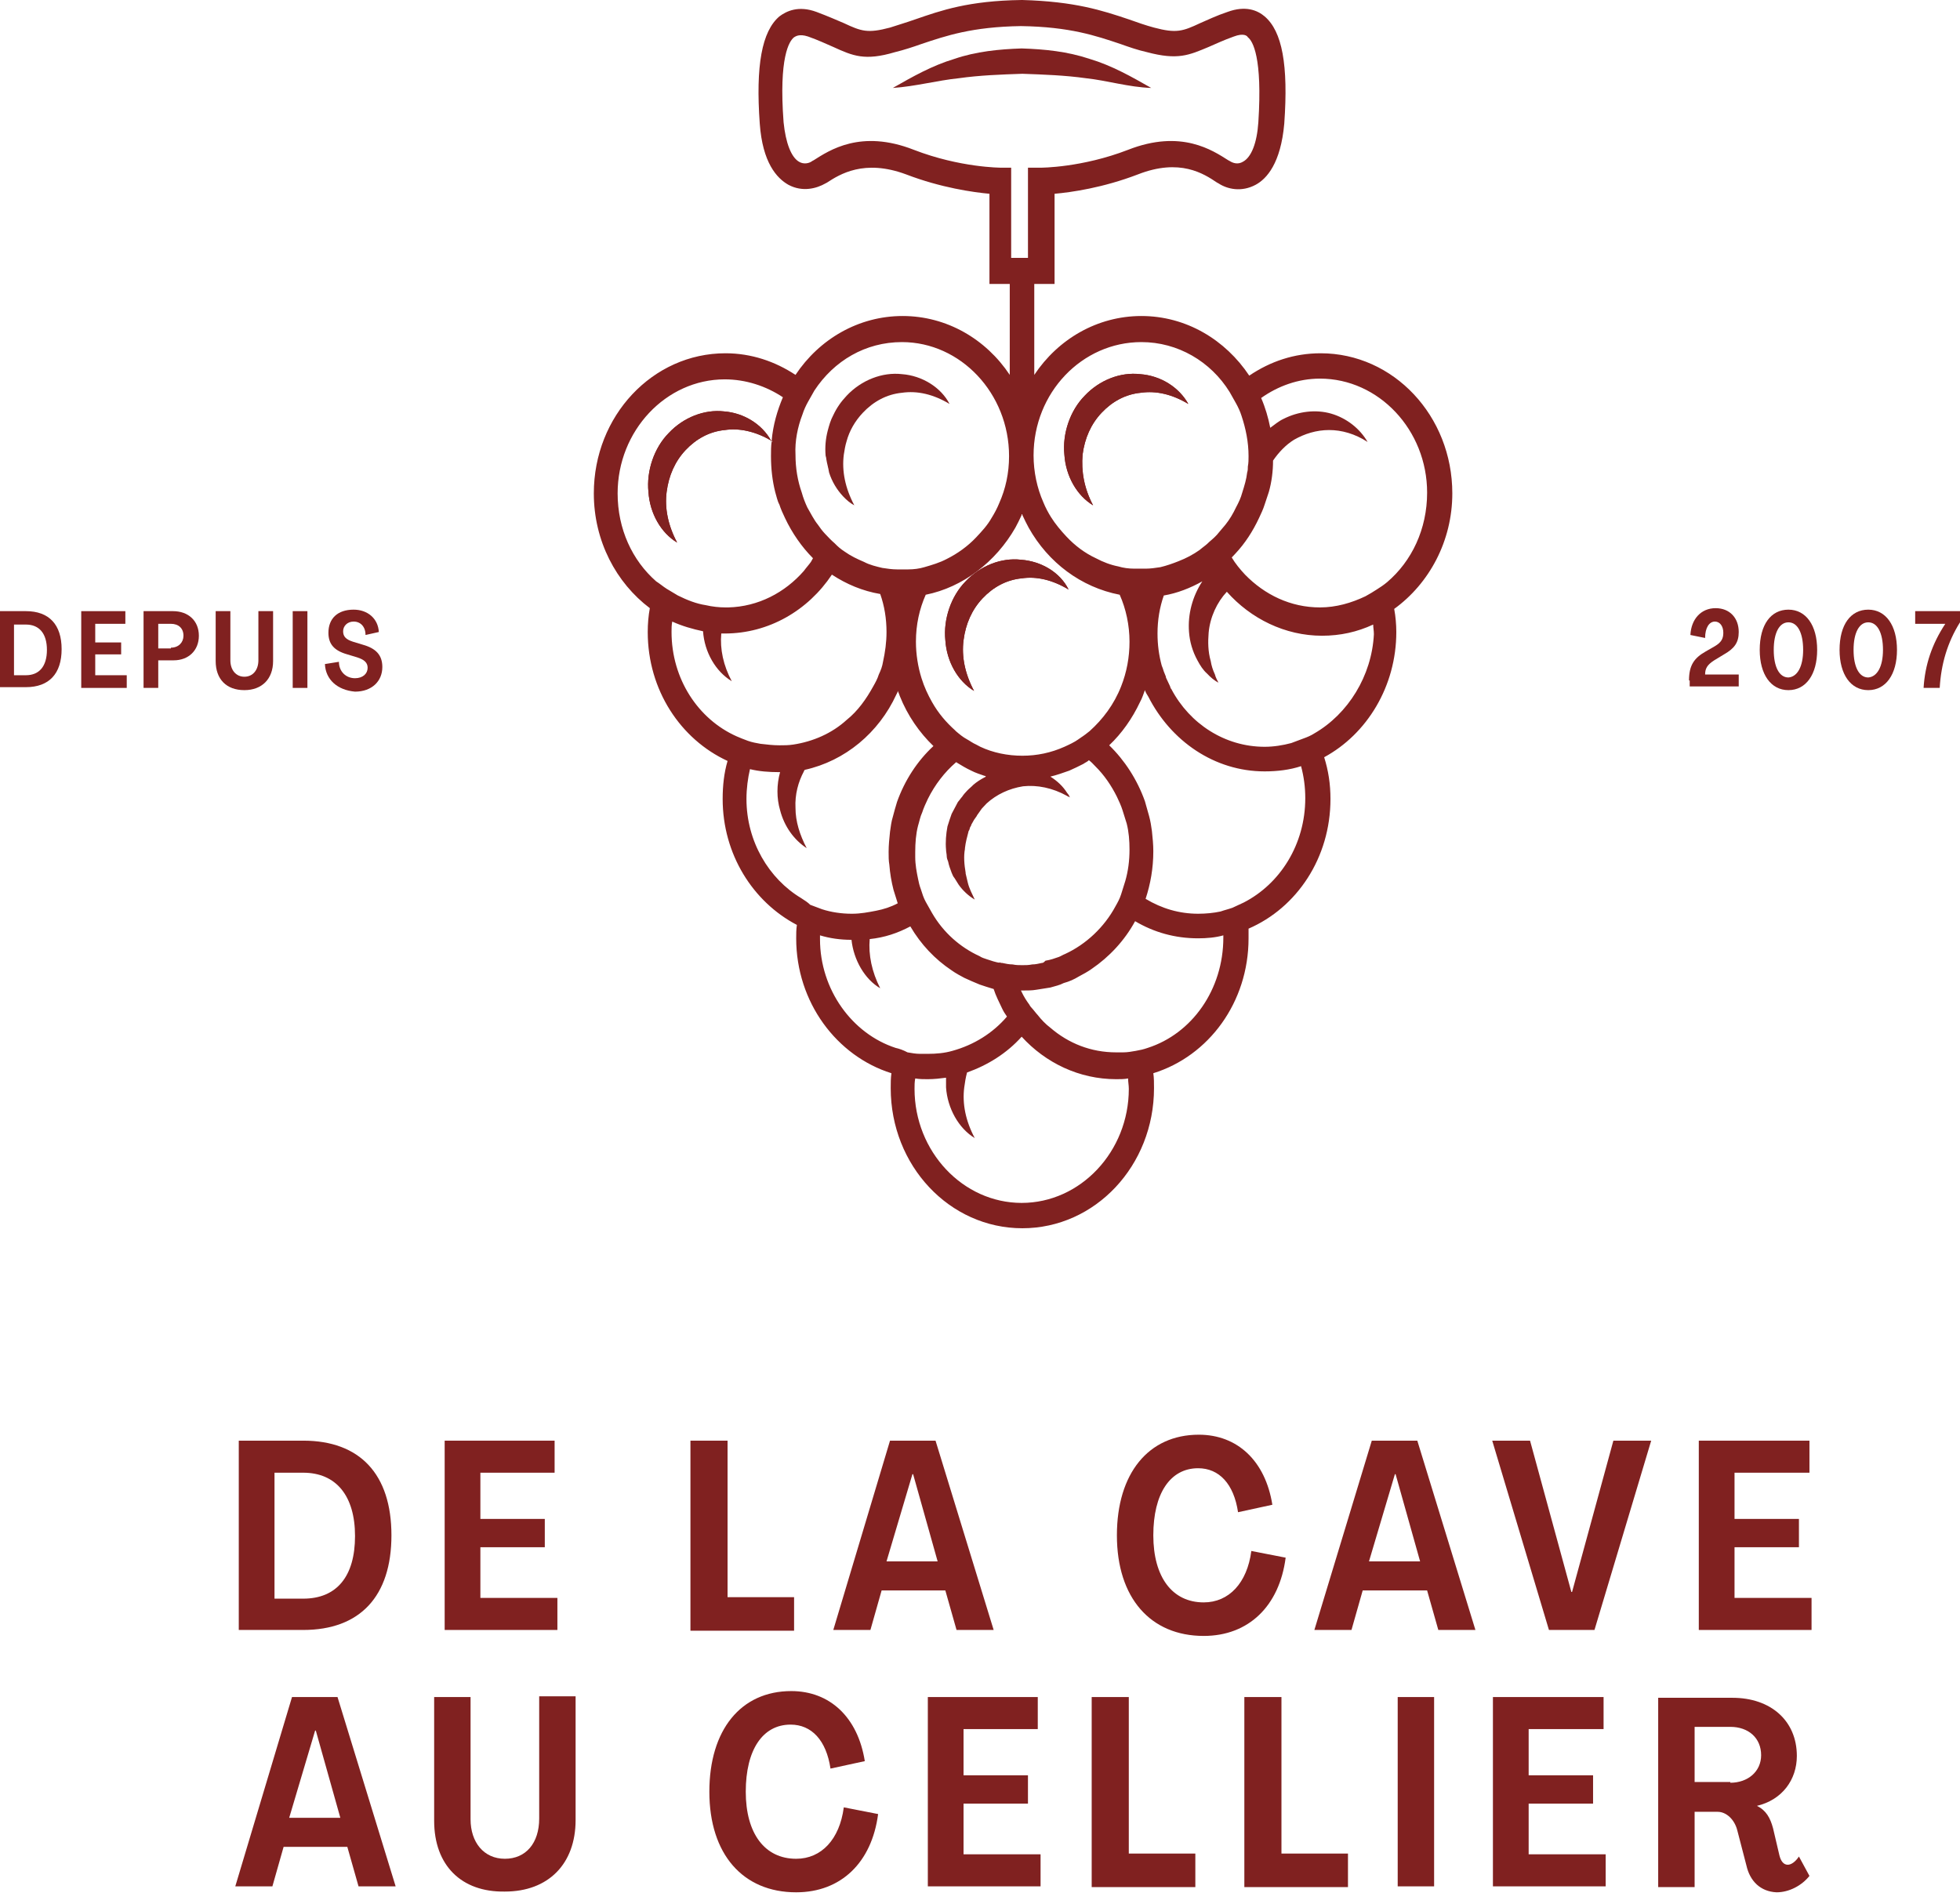 <svg width="132" height="128" viewBox="0 0 132 128" fill="none" xmlns="http://www.w3.org/2000/svg">
<path d="M16.081 97.045H20.42C24.24 97.045 26.362 99.304 26.362 103.421C26.362 107.538 24.24 109.797 20.42 109.797H16.081V97.045ZM20.42 107.688C22.684 107.688 23.91 106.182 23.91 103.471C23.91 100.76 22.637 99.204 20.42 99.204H18.487V107.688H20.42Z" fill="#802120"/>
<path d="M29.947 97.045H37.351V99.204H32.352V102.317H36.69V104.224H32.352V107.638H37.539V109.797H29.947V97.045Z" fill="#802120"/>
<path d="M46.547 97.045H48.999V107.588H53.479V109.847H46.499V97.045H46.547Z" fill="#802120"/>
<path d="M59.94 97.045H63.005L66.92 109.797H64.42L63.666 107.136H59.374L58.62 109.797H56.12L59.94 97.045ZM63.147 105.178L61.496 99.304H61.449L59.704 105.178H63.147Z" fill="#802120"/>
<path d="M75.22 103.421C75.22 99.254 77.342 96.644 80.737 96.644C83.331 96.644 85.218 98.401 85.689 101.363L83.378 101.865C83.095 99.957 82.105 98.903 80.69 98.903C78.804 98.903 77.672 100.61 77.672 103.421C77.672 106.233 78.945 107.94 81.067 107.94C82.765 107.94 83.991 106.634 84.274 104.476L86.585 104.927C86.161 108.191 84.086 110.199 81.067 110.199C77.483 110.199 75.22 107.638 75.22 103.421Z" fill="#802120"/>
<path d="M92.386 97.045H95.451L99.365 109.797H96.866L96.112 107.136H91.773L91.018 109.797H88.519L92.386 97.045ZM95.64 105.178L93.989 99.304H93.942L92.197 105.178H95.64Z" fill="#802120"/>
<path d="M100.497 97.045H103.044L105.826 107.237H105.874L108.656 97.045H111.203L107.383 109.797H104.317L100.497 97.045Z" fill="#802120"/>
<path d="M114.457 97.045H121.861V99.204H116.815V102.317H121.153V104.224H116.815V107.638H122.002V109.797H114.409V97.045H114.457Z" fill="#802120"/>
<path d="M19.666 114.316H22.731L26.645 127.068H24.146L23.391 124.407H19.1L18.345 127.068H15.846L19.666 114.316ZM22.92 122.449L21.269 116.575H21.222L19.477 122.449H22.92Z" fill="#802120"/>
<path d="M29.239 122.65V114.316H31.691V122.549C31.691 124.105 32.587 125.21 34.002 125.21C35.417 125.21 36.313 124.156 36.313 122.499V114.265H38.765V122.599C38.765 125.561 36.926 127.419 34.002 127.419C31.078 127.469 29.239 125.662 29.239 122.65Z" fill="#802120"/>
<path d="M47.773 120.692C47.773 116.525 49.895 113.914 53.29 113.914C55.884 113.914 57.771 115.671 58.242 118.633L55.931 119.135C55.648 117.227 54.658 116.173 53.243 116.173C51.357 116.173 50.225 117.88 50.225 120.692C50.225 123.503 51.498 125.21 53.62 125.21C55.318 125.21 56.544 123.905 56.827 121.746L59.138 122.198C58.714 125.461 56.639 127.469 53.62 127.469C50.036 127.469 47.773 124.909 47.773 120.692Z" fill="#802120"/>
<path d="M62.487 114.316H69.891V116.474H64.892V119.587H69.23V121.495H64.892V124.909H70.079V127.068H62.487V114.316Z" fill="#802120"/>
<path d="M73.569 114.316H76.021V124.859H80.502V127.118H73.522V114.316H73.569Z" fill="#802120"/>
<path d="M83.85 114.316H86.302V124.859H90.782V127.118H83.803V114.316H83.85Z" fill="#802120"/>
<path d="M94.131 114.316H96.583V127.068H94.131V114.316Z" fill="#802120"/>
<path d="M100.592 114.316H107.996V116.474H102.95V119.587H107.288V121.495H102.95V124.909H108.137V127.068H100.544V114.316H100.592Z" fill="#802120"/>
<path d="M117.616 125.662L117.003 123.302C116.815 122.549 116.249 122.047 115.683 122.047H114.127V127.118H111.674V114.366H116.673C119.267 114.366 121.012 115.922 121.012 118.282C121.012 119.888 120.022 121.244 118.324 121.645C118.937 121.947 119.22 122.449 119.409 123.152L119.833 124.959C119.927 125.361 120.116 125.612 120.399 125.612C120.635 125.612 120.918 125.411 121.153 125.059L121.861 126.365C121.342 127.017 120.493 127.469 119.644 127.469C118.56 127.419 117.852 126.716 117.616 125.662ZM116.532 120.089C117.711 120.089 118.607 119.336 118.607 118.232C118.607 117.077 117.758 116.324 116.532 116.324H114.127V120.039H116.532V120.089Z" fill="#802120"/>
<path d="M67.297 64.864V64.914C67.344 64.914 67.391 64.864 67.438 64.864C67.391 64.864 67.344 64.864 67.297 64.864Z" fill="#802120"/>
<path d="M67.438 64.864C67.391 64.864 67.344 64.864 67.297 64.914C67.297 64.864 67.297 64.864 67.297 64.864C67.344 64.864 67.391 64.864 67.438 64.864Z" fill="#802120"/>
<path d="M97.809 33.235C97.809 28.014 93.848 23.797 88.943 23.797C87.151 23.797 85.548 24.349 84.133 25.303C82.529 22.893 79.889 21.287 76.87 21.287C73.899 21.287 71.258 22.843 69.655 25.253V19.128H71.022V13.053C72.154 12.953 74.277 12.652 76.635 11.748C79.464 10.643 81.068 11.698 81.964 12.3L82.058 12.35C82.671 12.752 83.614 12.953 84.557 12.451C85.312 12.049 86.255 10.995 86.491 8.334C86.774 4.368 86.349 2.109 85.17 1.105C84.699 0.703 83.897 0.351 82.671 0.803C81.916 1.054 81.303 1.356 80.832 1.556C79.653 2.109 79.228 2.259 77.719 1.858C77.153 1.707 76.587 1.506 76.022 1.305C74.229 0.703 72.39 0.1 68.853 0H68.806C65.222 0.05 63.383 0.703 61.638 1.305C61.072 1.506 60.553 1.657 59.94 1.858C58.431 2.259 58.007 2.109 56.828 1.556C56.356 1.356 55.79 1.105 54.988 0.803C53.762 0.351 52.96 0.753 52.489 1.105C51.31 2.109 50.885 4.418 51.168 8.334C51.357 10.945 52.3 11.999 53.102 12.451C54.045 12.953 54.988 12.702 55.601 12.35L55.696 12.3C56.544 11.748 58.195 10.694 61.025 11.748C63.383 12.652 65.552 12.953 66.637 13.053V19.128H68.004V25.253C66.401 22.843 63.76 21.287 60.789 21.287C57.818 21.287 55.177 22.843 53.574 25.253C52.206 24.349 50.602 23.797 48.858 23.797C43.953 23.797 39.992 28.014 39.992 33.235C39.992 36.448 41.501 39.26 43.764 40.967C43.67 41.469 43.623 42.021 43.623 42.573C43.623 46.489 45.839 49.803 48.999 51.259C48.763 52.062 48.669 52.916 48.669 53.819C48.669 57.534 50.697 60.747 53.668 62.304C53.621 62.605 53.621 62.906 53.621 63.207C53.621 67.525 56.356 71.14 60.034 72.294C59.987 72.646 59.987 72.947 59.987 73.299C59.987 78.52 63.949 82.737 68.853 82.737C73.758 82.737 77.719 78.52 77.719 73.299C77.719 72.947 77.719 72.596 77.672 72.294C81.398 71.14 84.086 67.525 84.086 63.207C84.086 63.007 84.086 62.756 84.086 62.555C87.34 61.149 89.603 57.785 89.603 53.819C89.603 52.815 89.462 51.911 89.179 51.008C92.056 49.451 94.037 46.238 94.037 42.573C94.037 42.071 93.989 41.519 93.895 41.017C96.253 39.31 97.809 36.448 97.809 33.235ZM76.87 23.044C79.323 23.044 81.539 24.349 82.812 26.407C82.954 26.659 83.095 26.91 83.237 27.161C83.378 27.412 83.52 27.713 83.614 28.014C83.897 28.868 84.086 29.771 84.086 30.725C84.086 30.976 84.086 31.177 84.039 31.428C84.039 31.579 84.039 31.679 83.992 31.83C83.944 32.282 83.803 32.733 83.661 33.185C83.567 33.537 83.425 33.838 83.237 34.189C83.048 34.591 82.812 34.992 82.529 35.344C82.388 35.495 82.246 35.695 82.105 35.846C81.916 36.097 81.681 36.298 81.445 36.499C81.256 36.7 81.02 36.85 80.785 37.051C80.36 37.352 79.889 37.603 79.37 37.804C78.993 37.955 78.568 38.105 78.144 38.206C77.814 38.256 77.483 38.306 77.153 38.306C77.059 38.306 76.918 38.306 76.823 38.306C76.682 38.306 76.54 38.306 76.399 38.306C76.022 38.306 75.644 38.256 75.314 38.155C74.795 38.055 74.277 37.854 73.805 37.603C73.05 37.252 72.39 36.75 71.824 36.147C71.447 35.746 71.07 35.294 70.787 34.842C70.598 34.541 70.409 34.189 70.268 33.838C69.844 32.884 69.608 31.779 69.608 30.675C69.608 26.458 72.862 23.044 76.87 23.044ZM67.438 11.296C67.391 11.296 64.656 11.296 61.543 10.091C57.959 8.685 55.837 10.141 54.8 10.794L54.705 10.844C54.517 10.995 54.139 11.095 53.809 10.894C53.291 10.593 52.913 9.639 52.772 8.234C52.442 3.866 53.149 2.761 53.479 2.51C53.574 2.46 53.809 2.259 54.422 2.46C55.13 2.711 55.648 2.962 56.12 3.163C57.441 3.765 58.242 4.117 60.27 3.514C60.883 3.364 61.496 3.163 62.062 2.962C63.713 2.41 65.458 1.807 68.759 1.757C72.06 1.807 73.805 2.41 75.456 2.962C76.022 3.163 76.587 3.364 77.248 3.514C79.323 4.067 80.077 3.715 81.398 3.163C81.869 2.962 82.388 2.711 83.095 2.46C83.756 2.209 83.992 2.41 84.039 2.51C84.369 2.761 85.029 3.866 84.746 8.234C84.652 9.639 84.274 10.593 83.709 10.894C83.378 11.095 83.048 10.995 82.812 10.844L82.718 10.794C81.681 10.141 79.558 8.685 75.974 10.091C72.862 11.296 70.126 11.296 70.079 11.296H69.231V17.371H68.099V11.296H67.438ZM68.382 35.545C68.523 35.294 68.665 34.992 68.806 34.691V34.641H68.853V34.691C68.995 34.992 69.136 35.294 69.278 35.545C70.598 37.904 72.815 39.561 75.408 40.063C75.833 41.017 76.069 42.121 76.069 43.226C76.069 44.28 75.88 45.284 75.503 46.238C75.031 47.443 74.277 48.447 73.38 49.251C73.192 49.401 73.003 49.552 72.767 49.702C72.72 49.753 72.673 49.753 72.626 49.803C72.343 50.004 72.013 50.154 71.683 50.305C70.787 50.706 69.844 50.907 68.853 50.907C67.863 50.907 66.873 50.706 66.024 50.305C65.929 50.255 65.835 50.205 65.741 50.154C65.505 50.054 65.316 49.903 65.128 49.803C64.845 49.652 64.609 49.451 64.373 49.251C64.373 49.251 64.373 49.251 64.326 49.2C63.713 48.648 63.194 48.046 62.77 47.293C62.487 46.791 62.251 46.288 62.062 45.686C61.826 44.933 61.685 44.08 61.685 43.226C61.685 42.071 61.921 41.017 62.345 40.063C64.845 39.561 67.061 37.854 68.382 35.545ZM70.174 64.864C69.938 64.914 69.749 64.965 69.513 64.965C69.278 65.015 69.089 65.015 68.853 65.015C68.617 65.015 68.429 65.015 68.193 64.965C67.957 64.965 67.721 64.914 67.486 64.864C67.438 64.864 67.391 64.864 67.344 64.914C67.344 64.864 67.344 64.864 67.344 64.864C67.061 64.814 66.731 64.714 66.448 64.613C66.307 64.563 66.118 64.513 65.977 64.412C64.656 63.81 63.524 62.806 62.77 61.501C62.628 61.249 62.487 60.998 62.345 60.747C62.204 60.496 62.109 60.195 62.015 59.894C61.921 59.643 61.874 59.442 61.826 59.191C61.732 58.739 61.638 58.237 61.638 57.735C61.638 57.635 61.638 57.484 61.638 57.384C61.638 56.781 61.685 56.179 61.826 55.627C61.921 55.325 61.968 55.024 62.109 54.723C62.204 54.422 62.345 54.12 62.487 53.819C62.958 52.865 63.618 52.012 64.373 51.359C64.373 51.359 64.42 51.359 64.42 51.309V51.359C64.75 51.56 65.08 51.761 65.41 51.911C65.694 52.062 66.024 52.162 66.307 52.263C66.354 52.263 66.354 52.263 66.401 52.313C66.354 52.313 66.354 52.363 66.307 52.363C66.024 52.514 65.788 52.664 65.552 52.865C65.41 53.016 65.269 53.116 65.128 53.267C65.033 53.367 64.892 53.518 64.797 53.669C64.703 53.769 64.609 53.92 64.514 54.02C64.373 54.271 64.231 54.572 64.09 54.823C63.996 55.074 63.901 55.376 63.807 55.677C63.713 56.179 63.666 56.731 63.713 57.233C63.713 57.384 63.76 57.534 63.76 57.685C63.76 57.785 63.807 57.936 63.854 58.036C63.901 58.287 63.996 58.538 64.09 58.789C64.137 58.89 64.184 59.041 64.279 59.141C64.373 59.291 64.467 59.442 64.562 59.593C64.845 59.994 65.222 60.346 65.646 60.597C65.458 60.195 65.269 59.844 65.175 59.442C65.128 59.241 65.08 59.041 65.033 58.84C65.033 58.84 65.033 58.84 65.033 58.789C64.939 58.237 64.892 57.685 64.986 57.183V57.133C65.033 56.731 65.128 56.38 65.222 56.028C65.222 56.028 65.222 55.978 65.269 55.928C65.316 55.827 65.316 55.727 65.363 55.677C65.41 55.627 65.41 55.526 65.458 55.476C65.505 55.376 65.552 55.325 65.599 55.225C65.646 55.175 65.694 55.074 65.741 55.024C65.788 54.974 65.788 54.924 65.835 54.873C65.929 54.723 66.024 54.623 66.118 54.472C66.165 54.422 66.212 54.371 66.259 54.321C66.307 54.271 66.401 54.171 66.448 54.12C67.108 53.518 67.957 53.116 68.9 52.966C69.844 52.865 70.881 53.066 71.871 53.618C71.919 53.669 72.013 53.669 72.06 53.719C72.013 53.618 71.966 53.518 71.871 53.418C71.588 52.966 71.211 52.614 70.74 52.313C71.164 52.213 71.588 52.062 72.013 51.911C72.343 51.761 72.673 51.61 72.956 51.46C73.098 51.359 73.239 51.309 73.333 51.209C73.475 51.309 73.616 51.46 73.758 51.61C74.371 52.213 74.843 52.916 75.22 53.669C75.361 53.97 75.503 54.271 75.597 54.572C75.691 54.873 75.786 55.175 75.88 55.476C76.022 56.028 76.069 56.631 76.069 57.233C76.069 57.986 75.974 58.689 75.786 59.342C75.691 59.643 75.597 59.944 75.503 60.245C75.408 60.547 75.267 60.798 75.125 61.049C74.371 62.454 73.145 63.609 71.73 64.262C71.588 64.312 71.447 64.412 71.305 64.463C71.022 64.563 70.74 64.663 70.409 64.714C70.268 64.864 70.221 64.864 70.174 64.864ZM54.045 27.914C54.139 27.613 54.281 27.311 54.422 27.06C54.564 26.809 54.705 26.558 54.847 26.307C56.167 24.299 58.289 23.044 60.742 23.044C64.703 23.044 67.957 26.508 67.957 30.725C67.957 31.88 67.721 32.934 67.297 33.888C67.155 34.239 66.967 34.591 66.778 34.892C66.495 35.394 66.118 35.796 65.741 36.197C65.175 36.8 64.467 37.302 63.76 37.653C63.288 37.904 62.77 38.055 62.251 38.206C61.921 38.306 61.543 38.356 61.166 38.356C61.025 38.356 60.883 38.356 60.742 38.356C60.647 38.356 60.506 38.356 60.412 38.356C60.081 38.356 59.751 38.306 59.421 38.256C58.997 38.155 58.572 38.055 58.195 37.854C57.724 37.653 57.299 37.453 56.875 37.151C56.639 37.001 56.403 36.8 56.214 36.599C55.979 36.398 55.79 36.197 55.554 35.946C55.365 35.746 55.224 35.545 55.083 35.344C54.8 34.992 54.611 34.591 54.375 34.189C54.234 33.888 54.092 33.537 53.998 33.185C53.715 32.382 53.574 31.528 53.574 30.625C53.526 29.721 53.715 28.767 54.045 27.914ZM44.189 39.16C42.585 37.754 41.595 35.645 41.595 33.235C41.595 29.018 44.849 25.554 48.81 25.554C50.225 25.554 51.593 26.006 52.725 26.759C52.347 27.663 52.064 28.616 51.97 29.671C51.97 29.671 52.017 29.721 52.017 29.771C52.017 29.771 51.97 29.771 51.97 29.721C51.923 30.073 51.923 30.374 51.923 30.725C51.923 31.579 52.017 32.382 52.206 33.135C52.3 33.436 52.347 33.737 52.489 33.988C52.583 34.29 52.725 34.591 52.866 34.892C53.338 35.896 53.998 36.85 54.752 37.603C54.705 37.704 54.658 37.754 54.611 37.854C54.469 38.055 54.281 38.256 54.139 38.457C52.866 39.913 51.074 40.866 49.046 40.917C48.999 40.917 48.905 40.917 48.858 40.917C48.433 40.917 47.961 40.866 47.537 40.766C46.877 40.666 46.264 40.415 45.651 40.113C45.415 39.963 45.132 39.812 44.896 39.661C44.66 39.511 44.425 39.31 44.189 39.16ZM45.226 42.573C45.226 42.322 45.226 42.121 45.273 41.87C45.934 42.172 46.641 42.373 47.348 42.523C47.443 43.929 48.197 45.234 49.282 45.887C48.716 44.833 48.48 43.728 48.575 42.674C48.669 42.674 48.763 42.674 48.81 42.674C51.781 42.674 54.422 41.117 56.026 38.708C57.016 39.36 58.101 39.812 59.28 40.013C59.563 40.816 59.704 41.67 59.704 42.573C59.704 43.276 59.61 43.929 59.468 44.582C59.421 44.883 59.327 45.134 59.185 45.435C59.091 45.736 58.95 45.987 58.808 46.238C58.337 47.092 57.771 47.895 57.016 48.498C56.026 49.401 54.752 49.953 53.432 50.154C53.102 50.205 52.819 50.205 52.489 50.205C52.064 50.205 51.64 50.154 51.215 50.104C50.932 50.054 50.65 50.004 50.367 49.903C50.084 49.803 49.848 49.702 49.612 49.602C47.018 48.447 45.226 45.736 45.226 42.573ZM53.951 60.496C51.781 59.191 50.272 56.681 50.272 53.819C50.272 53.116 50.367 52.413 50.508 51.811C51.121 51.962 51.781 52.012 52.442 52.012H52.536C52.3 52.865 52.3 53.769 52.536 54.572C52.819 55.677 53.479 56.58 54.328 57.133C53.856 56.229 53.574 55.325 53.574 54.422C53.526 53.518 53.762 52.664 54.139 51.962C54.139 51.911 54.187 51.911 54.187 51.861C56.922 51.259 59.185 49.351 60.364 46.791C60.412 46.69 60.459 46.64 60.459 46.539C60.506 46.64 60.553 46.74 60.6 46.891C61.119 48.196 61.921 49.351 62.864 50.255C61.779 51.259 60.93 52.564 60.412 54.02C60.317 54.321 60.223 54.673 60.129 55.024C60.034 55.325 59.987 55.677 59.94 56.028C59.893 56.48 59.846 56.932 59.846 57.384C59.846 57.685 59.846 57.986 59.893 58.237C59.94 58.84 60.034 59.392 60.176 59.944C60.27 60.245 60.364 60.547 60.459 60.848C59.987 61.099 59.516 61.249 58.997 61.35C58.478 61.45 57.959 61.551 57.393 61.551H57.346C56.686 61.551 55.979 61.45 55.365 61.249C55.083 61.149 54.847 61.049 54.564 60.948C54.422 60.798 54.187 60.647 53.951 60.496ZM60.317 70.588C57.393 69.634 55.224 66.671 55.224 63.258C55.224 63.157 55.224 63.057 55.224 63.007C55.884 63.207 56.592 63.308 57.346 63.308C57.488 64.663 58.242 65.969 59.28 66.571C58.714 65.467 58.478 64.312 58.572 63.258C59.563 63.157 60.459 62.856 61.308 62.404C62.015 63.609 62.958 64.613 64.09 65.366C64.373 65.567 64.656 65.718 64.939 65.868C65.269 66.019 65.599 66.169 65.977 66.32C66.259 66.421 66.59 66.521 66.92 66.621C67.061 67.073 67.297 67.525 67.486 67.927C67.58 68.127 67.674 68.278 67.816 68.479C66.873 69.583 65.599 70.387 64.137 70.788C63.618 70.939 63.053 70.989 62.487 70.989C62.298 70.989 62.157 70.989 61.968 70.989C61.685 70.989 61.402 70.939 61.119 70.889C60.836 70.738 60.553 70.638 60.317 70.588ZM68.806 81.03C64.845 81.03 61.591 77.566 61.591 73.349C61.591 73.098 61.591 72.897 61.638 72.646C61.921 72.696 62.204 72.696 62.487 72.696C62.911 72.696 63.336 72.646 63.713 72.596C63.713 72.796 63.713 73.047 63.713 73.248C63.807 74.654 64.562 76.01 65.646 76.662C65.033 75.507 64.797 74.353 64.939 73.248C64.986 72.897 65.033 72.596 65.128 72.244C66.542 71.742 67.816 70.939 68.806 69.834C70.409 71.592 72.673 72.696 75.173 72.696C75.456 72.696 75.739 72.696 75.974 72.646C75.974 72.897 76.022 73.098 76.022 73.349C76.022 77.566 72.767 81.03 68.806 81.03ZM77.295 70.588C77.012 70.688 76.776 70.738 76.493 70.788C76.21 70.838 75.927 70.889 75.644 70.889C75.503 70.889 75.314 70.889 75.173 70.889C73.475 70.889 71.966 70.286 70.74 69.232C70.409 68.981 70.126 68.68 69.891 68.379C69.749 68.228 69.608 68.027 69.466 67.876C69.419 67.826 69.372 67.776 69.325 67.676C69.136 67.425 68.948 67.123 68.806 66.822C68.806 66.772 68.759 66.772 68.759 66.722H68.853C69.183 66.722 69.513 66.722 69.796 66.671C70.126 66.621 70.457 66.571 70.74 66.521C71.07 66.421 71.353 66.37 71.636 66.22C72.013 66.119 72.343 65.969 72.673 65.768C72.956 65.617 73.239 65.467 73.522 65.266C74.701 64.463 75.739 63.358 76.446 62.053C77.719 62.806 79.134 63.207 80.69 63.207C81.256 63.207 81.869 63.157 82.388 63.007C82.388 63.057 82.388 63.107 82.388 63.157C82.388 66.671 80.266 69.634 77.295 70.588ZM83.756 60.798C83.52 60.898 83.237 61.049 83.001 61.149C82.718 61.249 82.482 61.3 82.199 61.4C81.728 61.501 81.209 61.551 80.69 61.551C79.417 61.551 78.238 61.199 77.153 60.547C77.483 59.542 77.672 58.488 77.672 57.334C77.672 56.882 77.625 56.43 77.578 55.978C77.531 55.627 77.483 55.325 77.389 54.974C77.295 54.623 77.201 54.321 77.106 53.97C76.587 52.514 75.739 51.209 74.701 50.205C75.55 49.401 76.257 48.397 76.776 47.293C76.918 47.042 77.012 46.74 77.106 46.489C77.153 46.64 77.248 46.791 77.342 46.941C78.851 49.903 81.775 51.962 85.17 51.962C86.019 51.962 86.868 51.861 87.623 51.61C87.811 52.313 87.906 53.016 87.906 53.769C87.906 56.882 86.208 59.542 83.756 60.798ZM88.519 49.401C88.283 49.552 88.047 49.652 87.764 49.753C87.481 49.853 87.246 49.953 86.963 50.054C86.397 50.205 85.784 50.305 85.17 50.305C82.482 50.305 80.124 48.748 78.898 46.439C78.898 46.439 78.898 46.389 78.851 46.389C78.851 46.339 78.804 46.288 78.804 46.238C78.71 46.038 78.615 45.837 78.521 45.636V45.586C78.474 45.485 78.427 45.335 78.379 45.234C78.332 45.084 78.285 44.933 78.238 44.833C78.049 44.13 77.955 43.427 77.955 42.674C77.955 41.77 78.097 40.917 78.379 40.113C79.275 39.963 80.171 39.611 80.973 39.16C80.313 40.164 79.983 41.368 80.077 42.573C80.124 43.226 80.313 43.879 80.643 44.481C80.832 44.833 81.02 45.134 81.303 45.385C81.539 45.636 81.775 45.837 82.058 45.987C81.964 45.786 81.869 45.636 81.822 45.435C81.681 45.134 81.586 44.833 81.539 44.531C81.35 43.879 81.35 43.226 81.398 42.624C81.492 41.569 81.964 40.565 82.624 39.862C84.227 41.67 86.538 42.824 89.037 42.824C90.264 42.824 91.395 42.573 92.48 42.071C92.48 42.272 92.527 42.473 92.527 42.724C92.386 45.535 90.782 48.096 88.519 49.401ZM93.423 39.21C93.188 39.41 92.952 39.561 92.716 39.712C92.48 39.862 92.244 40.013 91.961 40.164C91.018 40.615 89.981 40.917 88.896 40.917C86.915 40.917 85.171 40.063 83.85 38.708C83.52 38.356 83.19 37.955 82.954 37.553C83.048 37.453 83.095 37.402 83.19 37.302C83.85 36.599 84.369 35.796 84.793 34.892C84.935 34.591 85.076 34.29 85.17 33.988C85.265 33.687 85.359 33.436 85.453 33.135C85.642 32.482 85.736 31.729 85.736 31.026C86.114 30.474 86.585 29.972 87.151 29.621C87.859 29.219 88.66 28.968 89.509 28.968C90.358 28.968 91.254 29.219 92.103 29.771C91.584 28.868 90.688 28.165 89.651 27.863C88.613 27.562 87.434 27.713 86.444 28.215C86.114 28.366 85.831 28.616 85.548 28.817C85.406 28.114 85.218 27.462 84.935 26.809C86.067 26.006 87.434 25.504 88.896 25.504C92.858 25.504 96.112 28.968 96.112 33.185C96.112 35.645 95.074 37.804 93.423 39.21Z" fill="#802120"/>
<path d="M67.438 64.864C67.391 64.864 67.344 64.864 67.297 64.914C67.297 64.864 67.297 64.864 67.297 64.864C67.344 64.864 67.391 64.864 67.438 64.864Z" fill="#802120"/>
<path d="M67.297 64.864V64.914C67.344 64.914 67.391 64.864 67.438 64.864C67.391 64.864 67.344 64.864 67.297 64.864Z" fill="#802120"/>
<path d="M64.373 51.359C64.373 51.359 64.326 51.359 64.326 51.309C64.326 51.309 64.373 51.309 64.373 51.259C64.326 51.309 64.326 51.359 64.373 51.359Z" fill="#802120"/>
<path d="M64.373 51.359C64.373 51.359 64.326 51.359 64.326 51.309C64.326 51.309 64.373 51.309 64.373 51.259C64.326 51.309 64.326 51.359 64.373 51.359Z" fill="#802120"/>
<path d="M67.438 64.864C67.391 64.864 67.344 64.864 67.297 64.913C67.297 64.864 67.297 64.864 67.297 64.864C67.344 64.864 67.391 64.864 67.438 64.864Z" fill="#802120"/>
<path d="M67.297 64.864V64.913C67.344 64.913 67.391 64.864 67.438 64.864C67.391 64.864 67.344 64.864 67.297 64.864Z" fill="#802120"/>
<path d="M71.966 39.712C70.881 39.059 69.796 38.808 68.806 38.959C67.769 39.059 66.872 39.561 66.165 40.314C65.458 41.067 65.033 42.021 64.892 43.126C64.75 44.23 64.986 45.385 65.599 46.54C64.514 45.887 63.76 44.582 63.666 43.126C63.524 41.72 64.043 40.164 65.033 39.16C66.023 38.105 67.438 37.553 68.759 37.704C70.126 37.804 71.4 38.557 71.966 39.712Z" fill="#802120"/>
<path d="M64.326 51.309C64.326 51.359 64.326 51.359 64.326 51.359V51.309ZM64.279 49.15C64.279 49.2 64.279 49.2 64.279 49.15V49.15Z" fill="#802120"/>
<path d="M71.966 39.712C70.881 39.059 69.796 38.808 68.806 38.959C67.769 39.059 66.872 39.561 66.165 40.314C65.458 41.067 65.033 42.021 64.892 43.126C64.75 44.23 64.986 45.385 65.599 46.54C64.514 45.887 63.76 44.582 63.666 43.126C63.524 41.72 64.043 40.164 65.033 39.16C66.023 38.105 67.438 37.553 68.759 37.704C70.126 37.804 71.4 38.557 71.966 39.712Z" fill="#802120"/>
<path d="M51.97 29.721C51.97 29.721 51.923 29.721 51.923 29.671C50.885 29.068 49.801 28.817 48.81 28.968C47.773 29.068 46.877 29.57 46.169 30.323C45.462 31.077 45.038 32.031 44.896 33.135C44.755 34.239 44.99 35.394 45.603 36.549C44.519 35.896 43.764 34.591 43.67 33.135C43.529 31.729 44.047 30.173 45.038 29.169C46.028 28.114 47.443 27.562 48.763 27.713C50.084 27.813 51.31 28.566 51.923 29.671C51.97 29.671 51.97 29.721 51.97 29.721Z" fill="#802120"/>
<path d="M55.884 31.779C55.79 31.478 55.743 31.177 55.696 30.876C55.79 31.177 55.837 31.478 55.884 31.779Z" fill="#802120"/>
<path d="M51.97 29.721C51.97 29.721 51.923 29.721 51.923 29.671C50.885 29.068 49.801 28.817 48.81 28.968C47.773 29.068 46.877 29.57 46.169 30.323C45.462 31.077 45.038 32.031 44.896 33.135C44.755 34.239 44.99 35.394 45.603 36.549C44.519 35.896 43.764 34.591 43.67 33.135C43.529 31.729 44.047 30.173 45.038 29.169C46.028 28.114 47.443 27.562 48.763 27.713C50.084 27.813 51.31 28.566 51.923 29.671C51.97 29.671 51.97 29.721 51.97 29.721Z" fill="#802120"/>
<path d="M60.129 5.924C61.449 5.171 62.77 4.418 64.279 3.966C65.741 3.464 67.297 3.314 68.806 3.263C70.362 3.314 71.871 3.464 73.38 3.966C74.89 4.418 76.21 5.171 77.531 5.924C76.022 5.874 74.559 5.422 73.145 5.271C71.73 5.071 70.268 5.02 68.853 4.97C67.391 5.02 65.977 5.071 64.562 5.271C63.1 5.422 61.638 5.824 60.129 5.924Z" fill="#802120"/>
<path d="M55.884 31.779C55.79 31.478 55.743 31.177 55.696 30.876C55.79 31.177 55.837 31.478 55.884 31.779Z" fill="#802120"/>
<path d="M51.923 29.671C51.923 29.721 51.97 29.721 51.97 29.771C51.97 29.721 51.97 29.671 51.923 29.671Z" fill="#802120"/>
<path d="M63.949 27.211C62.864 26.558 61.779 26.307 60.742 26.458C59.704 26.558 58.808 27.06 58.101 27.813C57.582 28.366 57.205 29.018 57.016 29.721C56.922 30.022 56.875 30.323 56.828 30.625C56.686 31.729 56.922 32.884 57.535 34.039C57.252 33.888 57.016 33.687 56.78 33.436C56.356 32.984 56.026 32.432 55.837 31.83C55.79 31.528 55.696 31.227 55.649 30.926C55.649 30.826 55.601 30.725 55.601 30.675C55.554 30.123 55.601 29.57 55.743 29.018C55.837 28.667 55.931 28.315 56.12 27.964C56.356 27.462 56.639 27.06 57.016 26.659C58.007 25.604 59.421 25.052 60.742 25.203C62.109 25.303 63.383 26.106 63.949 27.211Z" fill="#802120"/>
<path d="M55.884 31.779C55.79 31.478 55.743 31.177 55.696 30.876C55.79 31.177 55.837 31.478 55.884 31.779Z" fill="#802120"/>
<path d="M80.03 27.211C78.945 26.558 77.861 26.307 76.823 26.458C75.785 26.558 74.889 27.06 74.182 27.813C73.475 28.566 73.05 29.52 72.909 30.625C72.814 31.729 73.003 32.884 73.616 34.039C72.531 33.386 71.777 32.081 71.683 30.625C71.541 29.219 72.06 27.663 73.05 26.659C74.041 25.604 75.455 25.052 76.776 25.203C78.191 25.303 79.417 26.106 80.03 27.211Z" fill="#802120"/>
<path d="M80.03 27.211C78.945 26.558 77.861 26.307 76.823 26.458C75.785 26.558 74.889 27.06 74.182 27.813C73.475 28.566 73.05 29.52 72.909 30.625C72.814 31.729 73.003 32.884 73.616 34.039C72.531 33.386 71.777 32.081 71.683 30.625C71.541 29.219 72.06 27.663 73.05 26.659C74.041 25.604 75.455 25.052 76.776 25.203C78.191 25.303 79.417 26.106 80.03 27.211Z" fill="#802120"/>
<path d="M113.749 45.837C113.749 44.833 114.079 44.331 114.881 43.879L115.494 43.527C115.919 43.276 116.06 43.025 116.06 42.624C116.06 42.172 115.824 41.87 115.494 41.87C115.117 41.87 114.834 42.272 114.834 42.975L113.844 42.774C113.891 41.72 114.551 40.967 115.541 40.967C116.485 40.967 117.098 41.62 117.098 42.573C117.098 43.276 116.815 43.678 116.107 44.08L115.447 44.481C114.975 44.782 114.834 45.033 114.834 45.435H117.098V46.238H113.796V45.837H113.749Z" fill="#802120"/>
<path d="M118.512 43.778C118.512 42.071 119.267 41.067 120.446 41.067C121.625 41.067 122.38 42.122 122.38 43.778C122.38 45.435 121.625 46.489 120.446 46.489C119.267 46.489 118.512 45.435 118.512 43.778ZM121.436 43.778C121.436 42.624 121.059 41.921 120.446 41.921C119.833 41.921 119.456 42.624 119.456 43.778C119.456 44.933 119.833 45.636 120.446 45.636C121.059 45.586 121.436 44.883 121.436 43.778Z" fill="#802120"/>
<path d="M123.889 43.778C123.889 42.071 124.643 41.067 125.822 41.067C127.001 41.067 127.756 42.122 127.756 43.778C127.756 45.435 127.001 46.489 125.822 46.489C124.643 46.489 123.889 45.435 123.889 43.778ZM126.813 43.778C126.813 42.624 126.435 41.921 125.822 41.921C125.209 41.921 124.832 42.624 124.832 43.778C124.832 44.933 125.209 45.636 125.822 45.636C126.435 45.586 126.813 44.883 126.813 43.778Z" fill="#802120"/>
<path d="M131.01 42.021H128.982V41.168H132V41.921C131.151 43.276 130.727 44.732 130.633 46.339H129.548C129.642 44.782 130.114 43.377 131.01 42.021Z" fill="#802120"/>
<path d="M0 41.168H1.745C3.301 41.168 4.15 42.071 4.15 43.728C4.15 45.385 3.301 46.288 1.745 46.288H0V41.168ZM1.745 45.485C2.641 45.485 3.16 44.883 3.16 43.778C3.16 42.674 2.641 42.071 1.745 42.071H0.943V45.485H1.745Z" fill="#802120"/>
<path d="M5.423 41.168H8.442V42.021H6.414V43.276H8.159V44.08H6.414V45.485H8.536V46.339H5.471V41.168H5.423Z" fill="#802120"/>
<path d="M9.668 41.168H11.648C12.686 41.168 13.393 41.82 13.393 42.824C13.393 43.828 12.686 44.481 11.696 44.481H10.658V46.339H9.668V41.168ZM11.507 43.628C12.026 43.628 12.356 43.276 12.356 42.824C12.356 42.322 12.026 42.021 11.507 42.021H10.658V43.678H11.507V43.628Z" fill="#802120"/>
<path d="M14.525 44.531V41.168H15.515V44.481C15.515 45.134 15.893 45.586 16.459 45.586C17.025 45.586 17.402 45.134 17.402 44.481V41.168H18.392V44.531C18.392 45.736 17.638 46.489 16.459 46.489C15.232 46.489 14.525 45.736 14.525 44.531Z" fill="#802120"/>
<path d="M19.713 41.168H20.703V46.339H19.713V41.168Z" fill="#802120"/>
<path d="M21.882 44.732L22.825 44.581C22.825 45.234 23.297 45.686 23.91 45.686C24.429 45.686 24.759 45.385 24.759 44.983C24.759 44.632 24.523 44.431 24.051 44.28L23.391 44.08C22.495 43.828 22.118 43.377 22.118 42.624C22.118 41.67 22.731 41.067 23.816 41.067C24.759 41.067 25.466 41.67 25.513 42.573L24.617 42.774C24.617 42.222 24.287 41.87 23.816 41.87C23.391 41.87 23.108 42.172 23.108 42.523C23.108 42.875 23.297 43.075 23.768 43.226L24.429 43.427C25.325 43.678 25.749 44.13 25.749 44.933C25.749 45.887 25.042 46.59 23.91 46.59C22.731 46.489 21.929 45.786 21.882 44.732Z" fill="#802120"/>
</svg>
